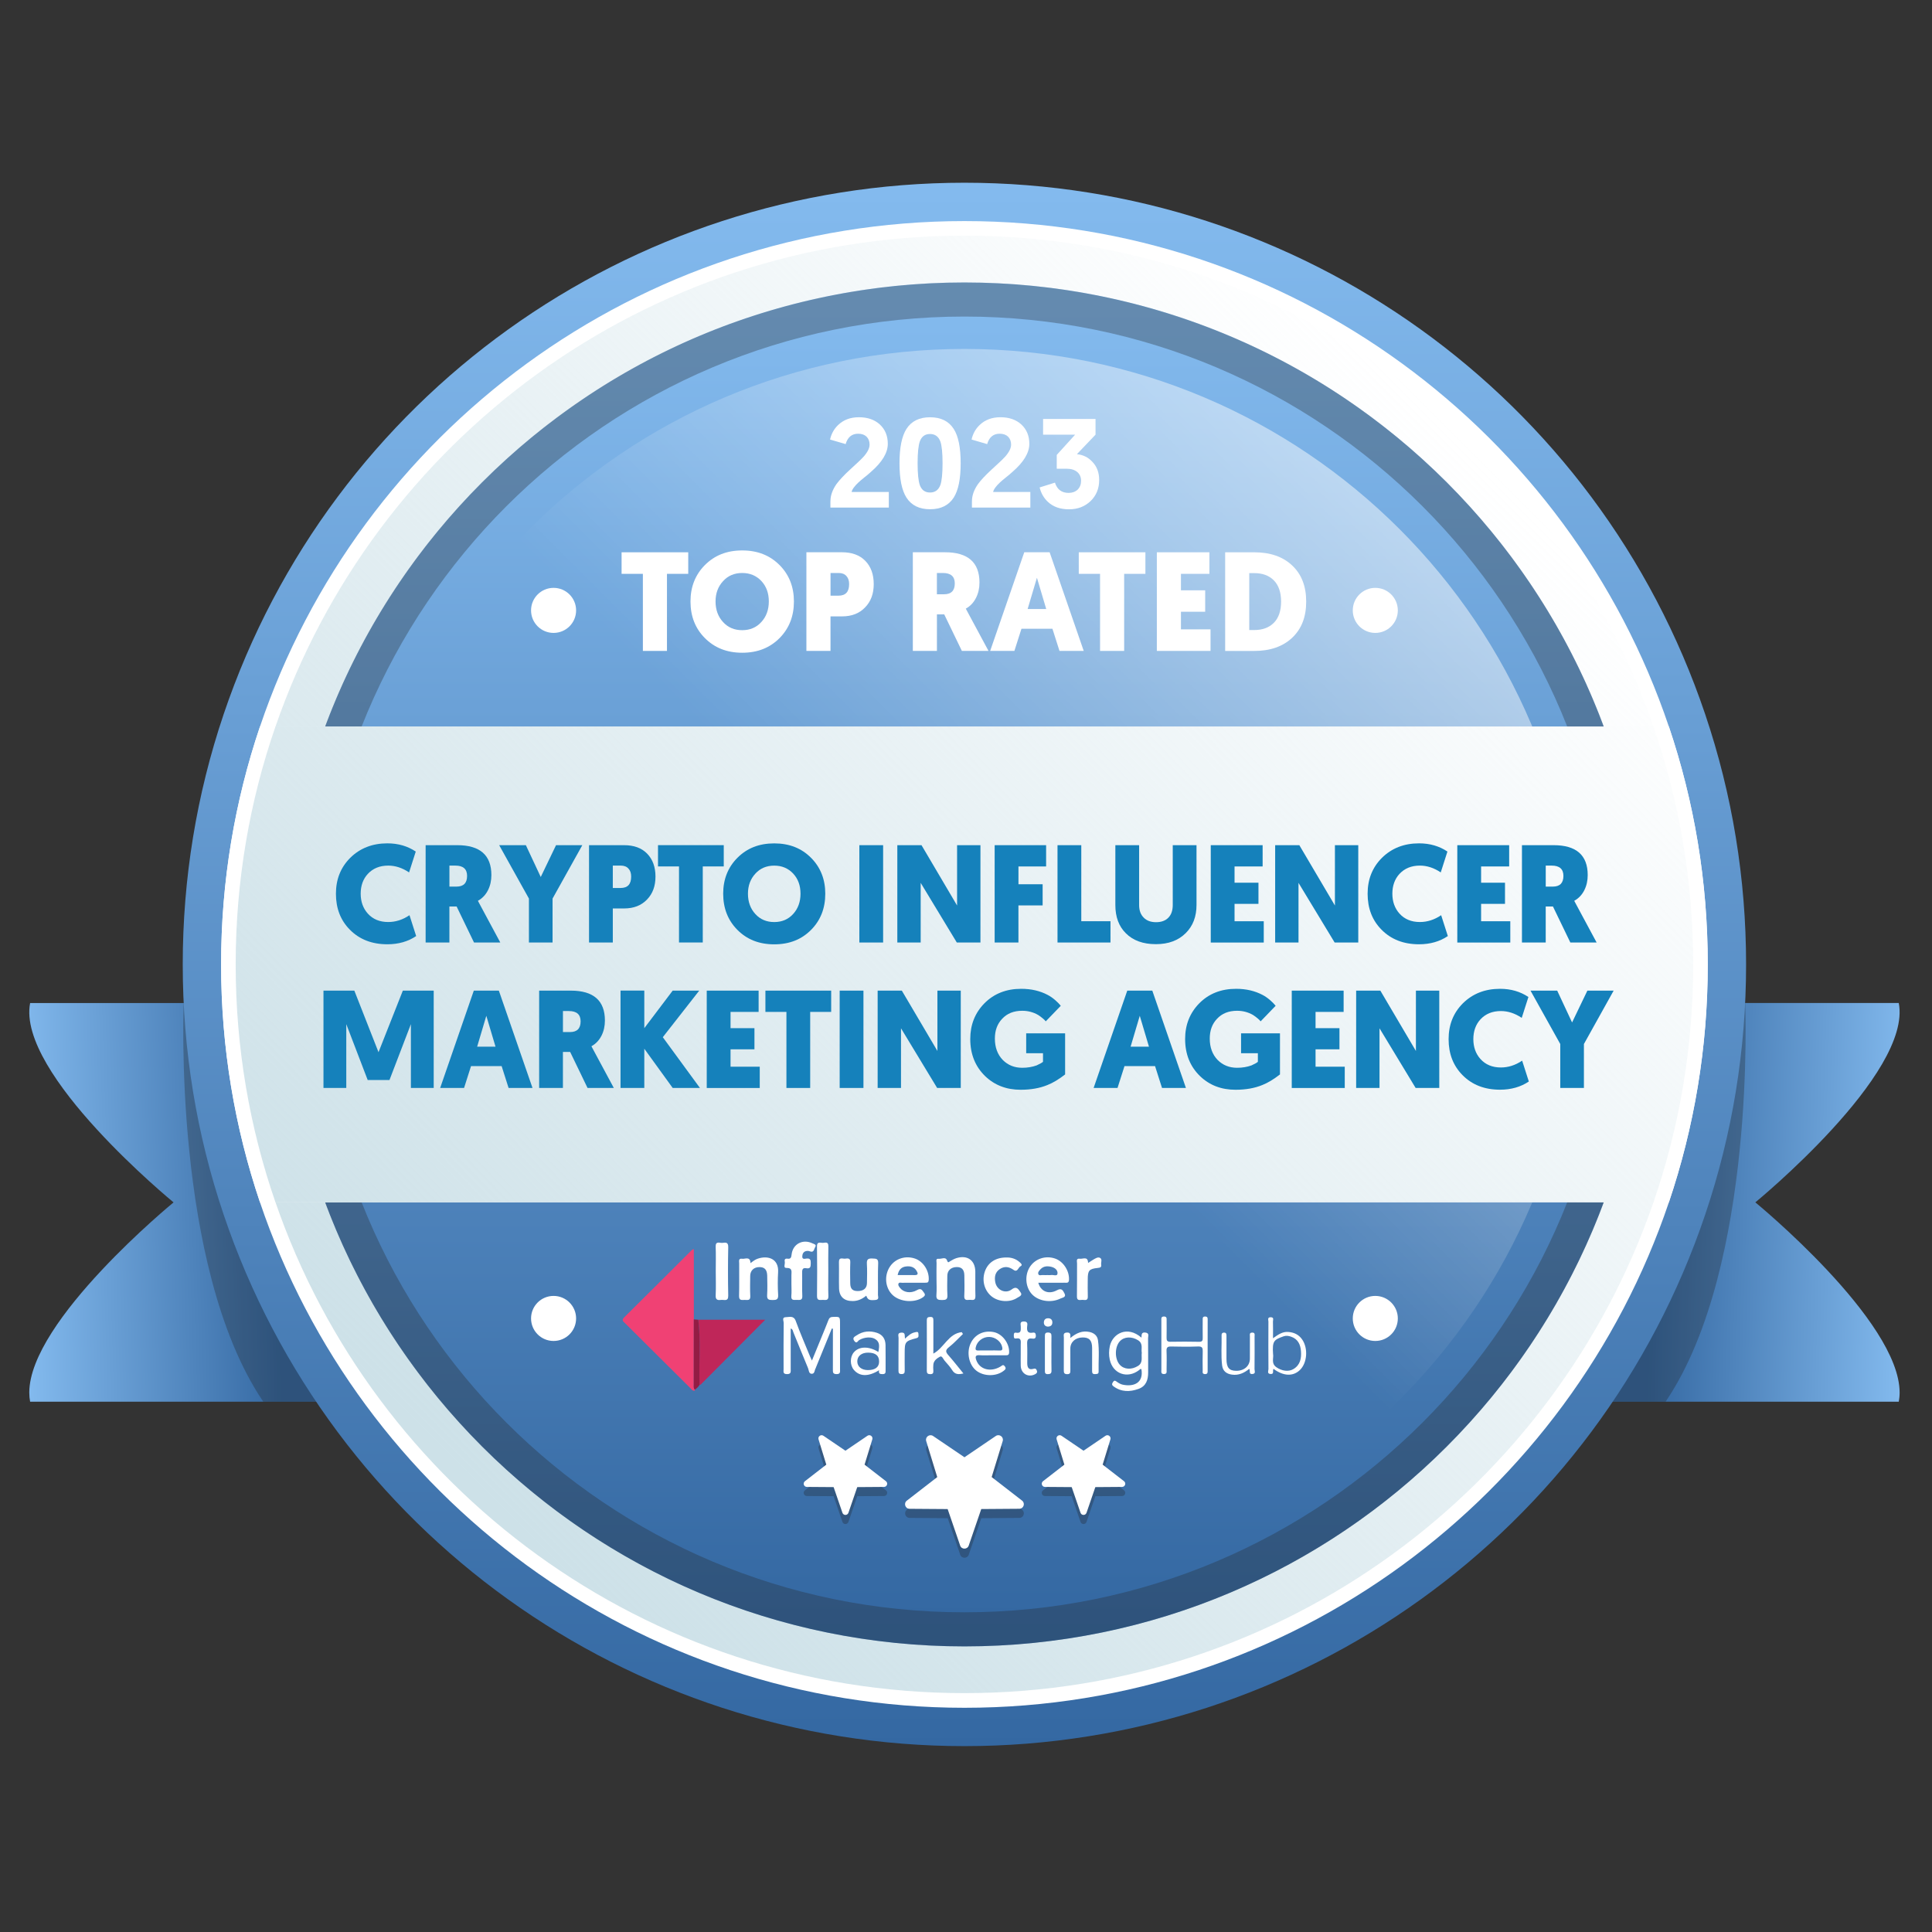 <svg width="210" height="210" viewBox="0 0 210 210" fill="none" xmlns="http://www.w3.org/2000/svg">
<rect x="0" y="0" width="210" height="210" fill="#333333" stroke="none"/>
<path d="M53.765 109.024V152.361H3.275C3.215 152.046 3.182 151.713 3.182 151.371C3.182 143.533 18.857 130.703 18.866 130.694C18.857 130.685 1.789 116.711 3.275 109.024H53.765Z" fill="url(#paint0_linear_461_1259)"/>
<path opacity="0.3" d="M53.765 109.024V152.361H28.62C28.57 152.295 28.527 152.229 28.479 152.154C18.749 137.529 19.967 109.024 19.967 109.024H53.765Z" fill="#1F1E21"/>
<path d="M155.895 109.024V152.361H206.388C206.445 152.043 206.481 151.71 206.481 151.368C206.481 143.531 190.806 130.7 190.797 130.691C190.806 130.682 207.873 116.708 206.388 109.021H155.895V109.024Z" fill="url(#paint1_linear_461_1259)"/>
<path opacity="0.3" d="M155.895 109.024V152.361H181.039C181.09 152.295 181.132 152.229 181.18 152.154C190.911 137.53 189.693 109.024 189.693 109.024H155.895Z" fill="#1F1E21"/>
<path d="M104.831 189.796C68.341 189.796 35.979 166.581 24.31 132.026C21.361 123.292 19.863 114.14 19.863 104.829C19.863 95.518 21.361 86.367 24.31 77.632C35.982 43.077 68.341 19.862 104.831 19.862C141.327 19.862 173.682 43.077 185.345 77.632C188.295 86.367 189.792 95.515 189.792 104.829C189.792 114.143 188.295 123.292 185.345 132.026C173.682 166.581 141.327 189.796 104.831 189.796Z" fill="url(#paint2_linear_461_1259)"/>
<path d="M185.626 104.829C185.626 113.876 184.141 122.571 181.398 130.691C170.617 162.632 140.411 185.629 104.836 185.629C69.261 185.629 39.051 162.635 28.261 130.694C25.518 122.574 24.033 113.876 24.033 104.832C24.033 95.788 25.518 87.09 28.261 78.97C39.051 47.026 69.258 24.03 104.833 24.03C140.408 24.03 170.617 47.026 181.395 78.967C184.141 87.087 185.626 95.782 185.626 104.829Z" fill="white"/>
<path d="M184.042 104.829C184.042 113.885 182.524 122.589 179.725 130.691C169.004 161.741 139.529 184.035 104.836 184.035C70.144 184.035 40.663 161.741 29.948 130.691C27.139 122.586 25.621 113.882 25.621 104.829C25.621 95.773 27.139 87.069 29.948 78.967C40.66 47.917 70.141 25.614 104.833 25.614C139.526 25.614 169.007 47.917 179.722 78.967C182.524 87.072 184.042 95.776 184.042 104.829Z" fill="url(#paint3_linear_461_1259)"/>
<path d="M104.831 178.955C145.77 178.955 178.958 145.768 178.958 104.829C178.958 63.89 145.77 30.703 104.831 30.703C63.892 30.703 30.705 63.89 30.705 104.829C30.705 145.768 63.892 178.955 104.831 178.955Z" fill="url(#paint4_linear_461_1259)"/>
<path opacity="0.3" d="M157.244 157.244C186.192 128.296 186.192 81.362 157.244 52.415C128.296 23.467 81.362 23.467 52.415 52.415C23.467 81.362 23.467 128.296 52.415 157.244C81.362 186.192 128.296 186.192 157.244 157.244Z" fill="#1F1E21"/>
<path d="M104.829 175.25C143.721 175.25 175.249 143.721 175.249 104.829C175.249 65.937 143.721 34.409 104.829 34.409C65.936 34.409 34.408 65.937 34.408 104.829C34.408 143.721 65.936 175.25 104.829 175.25Z" fill="url(#paint5_linear_461_1259)"/>
<path opacity="0.5" d="M104.831 171.73C141.779 171.73 171.731 141.777 171.731 104.829C171.731 67.881 141.779 37.928 104.831 37.928C67.882 37.928 37.93 67.881 37.93 104.829C37.93 141.777 67.882 171.73 104.831 171.73Z" fill="url(#paint6_linear_461_1259)"/>
<path d="M185.626 104.829C185.626 113.876 184.141 122.571 181.398 130.691H28.261C25.518 122.571 24.033 113.873 24.033 104.829C24.033 95.785 25.518 87.087 28.261 78.967H181.398C184.141 87.087 185.626 95.782 185.626 104.829Z" fill="white"/>
<path d="M184.042 104.829C184.042 113.885 182.523 122.589 179.724 130.691H29.944C27.136 122.586 25.617 113.882 25.617 104.829C25.617 95.773 27.136 87.069 29.944 78.967H179.721C182.523 87.072 184.042 95.776 184.042 104.829Z" fill="url(#paint7_linear_461_1259)"/>
<g opacity="0.3">
<path d="M105.301 168.987L106.661 165.021L110.798 164.991C111.266 164.988 111.467 164.393 111.098 164.105L107.792 161.543L108.992 157.633C109.13 157.186 108.629 156.817 108.242 157.078L104.836 159.392L101.431 157.078C101.043 156.817 100.542 157.186 100.68 157.633L101.881 161.543L98.574 164.105C98.202 164.393 98.403 164.988 98.874 164.991L103.012 165.021L104.371 168.987C104.518 169.431 105.148 169.431 105.301 168.987Z" fill="#1F1E21"/>
<path d="M118.101 165.42L119.058 162.632L121.966 162.611C122.296 162.608 122.437 162.191 122.176 161.99L119.853 160.19L120.696 157.441C120.792 157.126 120.441 156.868 120.168 157.051L117.774 158.677L115.379 157.051C115.109 156.868 114.755 157.126 114.851 157.441L115.694 160.19L113.372 161.99C113.111 162.191 113.252 162.611 113.582 162.611L116.489 162.632L117.447 165.42C117.552 165.735 117.996 165.735 118.101 165.42Z" fill="#1F1E21"/>
<path d="M92.222 165.42L93.179 162.632L96.087 162.611C96.417 162.608 96.558 162.191 96.297 161.99L93.974 160.19L94.817 157.441C94.913 157.126 94.562 156.868 94.289 157.051L91.895 158.677L89.5 157.051C89.23 156.868 88.876 157.126 88.972 157.441L89.815 160.19L87.493 161.99C87.232 162.191 87.373 162.611 87.703 162.611L90.611 162.632L91.568 165.42C91.673 165.735 92.114 165.735 92.222 165.42Z" fill="#1F1E21"/>
</g>
<path d="M105.298 167.994L106.658 164.027L110.795 163.997C111.264 163.994 111.465 163.4 111.096 163.112L107.789 160.55L108.989 156.64C109.127 156.193 108.626 155.824 108.239 156.085L104.833 158.398L101.425 156.088C101.038 155.827 100.537 156.196 100.675 156.643L101.875 160.553L98.568 163.115C98.196 163.403 98.397 163.997 98.868 164L103.006 164.03L104.365 167.997C104.515 168.441 105.145 168.441 105.298 167.994Z" fill="white"/>
<path d="M118.101 164.429L119.058 161.642L121.966 161.621C122.296 161.618 122.437 161.201 122.176 161L119.853 159.199L120.696 156.451C120.792 156.136 120.441 155.878 120.168 156.061L117.774 157.687L115.379 156.061C115.109 155.878 114.755 156.136 114.851 156.451L115.694 159.199L113.372 161C113.111 161.201 113.252 161.621 113.582 161.621L116.489 161.642L117.447 164.429C117.552 164.745 117.996 164.745 118.101 164.429Z" fill="white"/>
<path d="M92.222 164.43L93.179 161.642L96.087 161.621C96.417 161.618 96.558 161.201 96.297 161L93.974 159.2L94.817 156.451C94.913 156.136 94.562 155.878 94.289 156.061L91.895 157.687L89.5 156.061C89.23 155.878 88.876 156.136 88.972 156.451L89.815 159.2L87.493 161C87.232 161.201 87.373 161.621 87.703 161.621L90.611 161.642L91.568 164.43C91.673 164.745 92.114 164.745 92.222 164.43Z" fill="white"/>
<path d="M62.62 66.347C62.62 67.7 61.524 68.795 60.171 68.795C58.818 68.795 57.723 67.7 57.723 66.347C57.723 64.993 58.818 63.898 60.171 63.898C61.524 63.898 62.62 64.993 62.62 66.347Z" fill="white"/>
<path d="M151.938 66.347C151.938 67.7 150.843 68.795 149.489 68.795C148.136 68.795 147.041 67.7 147.041 66.347C147.041 64.993 148.136 63.898 149.489 63.898C150.84 63.898 151.938 64.993 151.938 66.347Z" fill="white"/>
<path d="M62.62 143.308C62.62 144.662 61.524 145.757 60.171 145.757C58.818 145.757 57.723 144.662 57.723 143.308C57.723 141.955 58.818 140.86 60.171 140.86C61.524 140.86 62.62 141.958 62.62 143.308Z" fill="white"/>
<path d="M151.938 143.308C151.938 144.662 150.843 145.757 149.489 145.757C148.136 145.757 147.041 144.662 147.041 143.308C147.041 141.955 148.136 140.86 149.489 140.86C150.84 140.86 151.938 141.958 151.938 143.308Z" fill="white"/>
<path d="M36.514 97.142C36.514 95.584 37.027 94.285 38.071 93.241C39.13 92.197 40.474 91.668 42.107 91.668C43.286 91.668 44.312 91.972 45.191 92.56L44.465 94.828C43.724 94.33 42.968 94.087 42.197 94.087C41.276 94.087 40.534 94.39 39.976 94.993C39.463 95.551 39.205 96.277 39.205 97.139C39.205 98 39.463 98.726 39.976 99.299C40.534 99.92 41.276 100.22 42.197 100.22C42.998 100.22 43.769 99.977 44.51 99.479L45.236 101.747C44.36 102.336 43.316 102.639 42.107 102.639C40.429 102.639 39.07 102.111 38.026 101.051C37.012 100.028 36.514 98.729 36.514 97.142Z" fill="#1581BB"/>
<path d="M51.947 97.913C51.932 97.898 52.748 99.41 54.38 102.447H51.524L49.633 98.531H48.847V102.447H46.264V91.867H49.708C52.172 91.867 53.411 92.956 53.411 95.116C53.411 95.719 53.291 96.265 53.048 96.749C52.793 97.262 52.415 97.655 51.947 97.913ZM48.85 94.087V96.37H49.621C50.392 96.37 50.77 95.977 50.77 95.206C50.77 94.465 50.347 94.087 49.501 94.087H48.85Z" fill="#1581BB"/>
<path d="M57.492 102.447V97.67L54.258 91.867H57.159L58.777 95.326L60.439 91.867H63.295L60.061 97.67V102.447H57.492Z" fill="#1581BB"/>
<path d="M67.848 98.744H66.609V102.447H64.025V91.867H67.833C68.907 91.867 69.739 92.17 70.342 92.788C70.945 93.409 71.248 94.24 71.248 95.281C71.248 96.31 70.945 97.142 70.327 97.775C69.706 98.426 68.874 98.744 67.848 98.744ZM66.609 94.087V96.52H67.455C68.226 96.52 68.604 96.112 68.604 95.281C68.604 94.918 68.514 94.63 68.316 94.42C68.121 94.192 67.833 94.087 67.485 94.087H66.609Z" fill="#1581BB"/>
<path d="M76.388 94.177V102.444H73.805V94.177H71.522V91.864H78.669V94.177H76.388Z" fill="#1581BB"/>
<path d="M78.607 97.142C78.607 95.584 79.121 94.285 80.135 93.259C81.179 92.2 82.508 91.672 84.156 91.672C85.803 91.672 87.132 92.2 88.176 93.259C89.19 94.288 89.704 95.587 89.704 97.142C89.704 98.729 89.19 100.028 88.176 101.057C87.132 102.117 85.803 102.645 84.156 102.645C82.508 102.645 81.179 102.117 80.135 101.057C79.124 100.028 78.607 98.729 78.607 97.142ZM81.299 97.142C81.299 98.033 81.572 98.774 82.1 99.347C82.628 99.935 83.324 100.223 84.156 100.223C84.987 100.223 85.683 99.935 86.211 99.347C86.739 98.774 87.012 98.033 87.012 97.142C87.012 96.265 86.754 95.539 86.226 94.966C85.683 94.378 84.987 94.09 84.156 94.09C83.324 94.09 82.628 94.378 82.1 94.966C81.572 95.539 81.299 96.265 81.299 97.142Z" fill="#1581BB"/>
<path d="M95.992 102.447H93.408V91.867H95.992V102.447Z" fill="#1581BB"/>
<path d="M100.074 95.962V102.447H97.535V91.867H100.164L104.031 98.426V91.867H106.57V102.447H104.001L100.074 95.962Z" fill="#1581BB"/>
<path d="M110.699 98.411V102.447H108.115V91.867H113.708V94.18H110.702V96.115H113.33V98.414H110.699V98.411Z" fill="#1581BB"/>
<path d="M114.947 102.447V91.867H117.531V100.133H120.705V102.447H114.947Z" fill="#1581BB"/>
<path d="M121.234 98.381V91.867H123.818V98.381C123.818 98.954 123.983 99.41 124.316 99.74C124.634 100.073 125.087 100.238 125.66 100.238C126.233 100.238 126.686 100.073 127.004 99.74C127.323 99.407 127.473 98.954 127.473 98.366V91.867H130.056V98.366C130.056 99.635 129.663 100.649 128.892 101.417C128.091 102.219 127.016 102.627 125.642 102.627C124.253 102.627 123.164 102.234 122.378 101.447C121.612 100.691 121.234 99.665 121.234 98.381Z" fill="#1581BB"/>
<path d="M131.604 102.447V91.867H137.242V94.18H134.19V95.947H136.789V98.246H134.19V100.136H137.365V102.45H131.604V102.447Z" fill="#1581BB"/>
<path d="M141.142 95.962V102.447H138.604V91.867H141.232L145.1 98.426V91.867H147.638V102.447H145.07L141.142 95.962Z" fill="#1581BB"/>
<path d="M148.654 97.142C148.654 95.584 149.167 94.285 150.212 93.241C151.271 92.197 152.615 91.668 154.247 91.668C155.427 91.668 156.453 91.972 157.329 92.56L156.603 94.828C155.862 94.33 155.106 94.087 154.334 94.087C153.413 94.087 152.672 94.39 152.114 94.993C151.601 95.551 151.343 96.277 151.343 97.139C151.343 98 151.601 98.726 152.114 99.299C152.672 99.92 153.413 100.22 154.334 100.22C155.136 100.22 155.907 99.977 156.648 99.479L157.374 101.747C156.498 102.336 155.454 102.639 154.244 102.639C152.567 102.639 151.208 102.111 150.164 101.051C149.152 100.028 148.654 98.729 148.654 97.142Z" fill="#1581BB"/>
<path d="M158.402 102.447V91.867H164.04V94.18H160.989V95.947H163.587V98.246H160.989V100.136H164.163V102.45H158.402V102.447Z" fill="#1581BB"/>
<path d="M171.113 97.913C171.098 97.898 171.914 99.41 173.546 102.447H170.69L168.799 98.531H168.013V102.447H165.43V91.867H168.874C171.338 91.867 172.577 92.956 172.577 95.116C172.577 95.719 172.457 96.265 172.214 96.749C171.962 97.262 171.584 97.655 171.113 97.913ZM168.016 94.087V96.37H168.787C169.558 96.37 169.937 95.977 169.937 95.206C169.937 94.465 169.513 94.087 168.667 94.087H168.016Z" fill="#1581BB"/>
<path d="M39.967 117.395L37.639 111.319V118.257H35.16V107.677H38.515L41.143 114.371L43.787 107.677H47.142V118.257H44.663V111.319L42.334 117.395H39.967Z" fill="#1581BB"/>
<path d="M51.198 115.883L50.442 118.257H47.844L51.501 107.677H54.223L57.881 118.257H55.282L54.526 115.883H51.198ZM52.861 110.413L51.864 113.768H53.86L52.861 110.413Z" fill="#1581BB"/>
<path d="M64.287 113.723C64.272 113.708 65.088 115.22 66.72 118.257H63.864L61.973 114.341H61.187V118.257H58.603V107.677H62.048C64.512 107.677 65.751 108.766 65.751 110.926C65.751 111.529 65.631 112.075 65.388 112.559C65.133 113.072 64.755 113.465 64.287 113.723ZM61.19 109.897V112.18H61.961C62.732 112.18 63.11 111.787 63.11 111.016C63.11 110.275 62.687 109.897 61.841 109.897H61.19Z" fill="#1581BB"/>
<path d="M70.033 111.757L73.117 107.677H76.004L72.043 112.739L76.079 118.254H73.117L70.033 113.993V118.254H67.449V107.674H70.033V111.757Z" fill="#1581BB"/>
<path d="M76.82 118.257V107.677H82.458V109.99H79.407V111.757H82.005V114.056H79.407V115.946H82.581V118.26H76.82V118.257Z" fill="#1581BB"/>
<path d="M88.064 109.99V118.257H85.481V109.99H83.197V107.677H90.345V109.99H88.064Z" fill="#1581BB"/>
<path d="M93.853 118.257H91.269V107.677H93.853V118.257Z" fill="#1581BB"/>
<path d="M97.935 111.772V118.257H95.397V107.677H98.025L101.893 114.236V107.677H104.431V118.257H101.863L97.935 111.772Z" fill="#1581BB"/>
<path d="M115.77 116.789C115.089 117.317 114.441 117.711 113.849 117.939C113.003 118.287 112.037 118.452 110.933 118.452C109.391 118.452 108.106 117.954 107.08 116.969C106.006 115.925 105.463 114.581 105.463 112.934C105.463 111.391 105.976 110.107 106.99 109.066C108.034 108.007 109.379 107.479 110.996 107.479C112.1 107.479 113.051 107.707 113.883 108.145C114.201 108.31 114.486 108.523 114.744 108.751C114.957 108.931 115.137 109.129 115.302 109.324L113.669 111.016C113.594 110.926 113.504 110.821 113.366 110.713C113.201 110.578 113.033 110.44 112.838 110.32C112.31 110.017 111.734 109.867 111.116 109.867C110.195 109.867 109.469 110.155 108.926 110.743C108.397 111.301 108.139 112.012 108.139 112.889C108.139 113.84 108.427 114.626 109.001 115.217C109.559 115.775 110.255 116.063 111.116 116.063C111.689 116.063 112.205 115.973 112.673 115.805C112.838 115.73 112.991 115.655 113.126 115.58C113.231 115.52 113.321 115.46 113.369 115.415V114.479H111.542V112.319H115.773V116.789H115.77Z" fill="#1581BB"/>
<path d="M122.226 115.883L121.47 118.257H118.871L122.529 107.677H125.25L128.905 118.257H126.307L125.55 115.883H122.226ZM123.888 110.413L122.892 113.768H124.887L123.888 110.413Z" fill="#1581BB"/>
<path d="M139.125 116.789C138.444 117.317 137.796 117.711 137.205 117.939C136.359 118.287 135.393 118.452 134.288 118.452C132.746 118.452 131.462 117.954 130.436 116.969C129.361 115.925 128.818 114.581 128.818 112.934C128.818 111.391 129.331 110.107 130.346 109.066C131.387 108.007 132.734 107.479 134.351 107.479C135.456 107.479 136.407 107.707 137.238 108.145C137.556 108.31 137.841 108.523 138.099 108.751C138.312 108.931 138.492 109.129 138.657 109.324L137.025 111.016C136.95 110.926 136.86 110.821 136.722 110.713C136.557 110.578 136.389 110.44 136.194 110.32C135.666 110.017 135.09 109.867 134.471 109.867C133.55 109.867 132.824 110.155 132.281 110.743C131.753 111.301 131.495 112.012 131.495 112.889C131.495 113.84 131.783 114.626 132.356 115.217C132.914 115.775 133.61 116.063 134.471 116.063C135.045 116.063 135.561 115.973 136.029 115.805C136.194 115.73 136.347 115.655 136.482 115.58C136.587 115.52 136.68 115.46 136.725 115.415V114.479H134.898V112.319H139.128V116.789H139.125Z" fill="#1581BB"/>
<path d="M140.408 118.257V107.677H146.046V109.99H142.995V111.757H145.593V114.056H142.995V115.946H146.169V118.26H140.408V118.257Z" fill="#1581BB"/>
<path d="M149.947 111.772V118.257H147.408V107.677H150.037L153.904 114.236V107.677H156.443V118.257H153.874L149.947 111.772Z" fill="#1581BB"/>
<path d="M157.457 112.952C157.457 111.394 157.97 110.095 159.014 109.051C160.074 108.007 161.418 107.479 163.05 107.479C164.229 107.479 165.256 107.782 166.132 108.37L165.406 110.638C164.664 110.14 163.908 109.897 163.137 109.897C162.216 109.897 161.475 110.2 160.917 110.803C160.404 111.361 160.146 112.087 160.146 112.949C160.146 113.81 160.404 114.536 160.917 115.109C161.475 115.727 162.216 116.03 163.137 116.03C163.938 116.03 164.709 115.787 165.451 115.289L166.177 117.555C165.301 118.143 164.256 118.446 163.047 118.446C161.37 118.446 160.011 117.918 158.966 116.858C157.958 115.838 157.457 114.539 157.457 112.952Z" fill="#1581BB"/>
<path d="M169.594 118.257V113.48L166.359 107.677H169.261L170.878 111.136L172.541 107.677H175.397L172.165 113.48V118.257H169.594Z" fill="#1581BB"/>
<path d="M90.265 54.483C90.265 53.861 90.484 53.243 90.925 52.61C91.243 52.184 91.723 51.659 92.398 51.041L92.785 50.684L93.172 50.327C93.46 50.066 93.682 49.844 93.859 49.651C94.3 49.156 94.519 48.715 94.519 48.328C94.519 47.971 94.409 47.68 94.189 47.461C93.97 47.254 93.667 47.143 93.28 47.143C92.593 47.143 92.137 47.515 91.918 48.271L90.223 47.776C90.361 47.155 90.649 46.633 91.09 46.207C91.669 45.643 92.425 45.352 93.361 45.352C94.297 45.352 95.057 45.613 95.633 46.138C96.212 46.675 96.5 47.377 96.5 48.244C96.5 49.222 95.879 50.243 94.654 51.302L94.309 51.605L93.952 51.893C93.676 52.112 93.469 52.292 93.319 52.43C92.893 52.829 92.632 53.174 92.563 53.477H96.611V55.173H90.262V54.483H90.265Z" fill="white"/>
<path d="M101.09 55.353C99.92 55.353 99.065 54.927 98.528 54.086C98.017 53.288 97.772 52.049 97.772 50.354C97.772 48.658 98.02 47.419 98.528 46.621C99.065 45.781 99.92 45.355 101.09 45.355C102.275 45.355 103.128 45.781 103.665 46.621C104.175 47.419 104.421 48.658 104.421 50.354C104.421 52.049 104.172 53.288 103.665 54.086C103.128 54.924 102.275 55.353 101.09 55.353ZM101.09 53.534C101.642 53.534 102.014 53.258 102.218 52.709C102.368 52.268 102.452 51.485 102.452 50.354C102.452 49.222 102.368 48.439 102.218 47.998C102.011 47.446 101.639 47.173 101.09 47.173C100.541 47.173 100.166 47.449 99.974 47.998C99.824 48.439 99.74 49.222 99.74 50.354C99.74 51.485 99.824 52.268 99.974 52.709C100.166 53.258 100.538 53.534 101.09 53.534Z" fill="white"/>
<path d="M105.647 54.483C105.647 53.861 105.867 53.243 106.308 52.61C106.626 52.184 107.106 51.659 107.781 51.041L108.168 50.684L108.555 50.327C108.843 50.066 109.065 49.844 109.242 49.651C109.683 49.156 109.902 48.715 109.902 48.328C109.902 47.971 109.791 47.68 109.572 47.461C109.353 47.254 109.05 47.143 108.663 47.143C107.976 47.143 107.52 47.515 107.301 48.271L105.605 47.776C105.743 47.155 106.032 46.633 106.473 46.207C107.052 45.643 107.808 45.352 108.744 45.352C109.68 45.352 110.439 45.613 111.016 46.138C111.595 46.675 111.883 47.377 111.883 48.244C111.883 49.222 111.265 50.243 110.037 51.302L109.692 51.605L109.335 51.893C109.059 52.112 108.852 52.292 108.702 52.43C108.276 52.829 108.015 53.174 107.946 53.477H111.994V55.173H105.644V54.483H105.647Z" fill="white"/>
<path d="M113.004 52.982L114.669 52.46C114.903 53.204 115.398 53.576 116.158 53.576C116.557 53.576 116.887 53.453 117.136 53.219C117.385 52.97 117.508 52.655 117.508 52.256C117.508 51.857 117.37 51.554 117.109 51.32C116.821 51.071 116.434 50.948 115.923 50.948H114.864V49.447L116.863 47.245H113.379V45.538H119.08V47.245L117.055 49.367C117.715 49.435 118.267 49.697 118.72 50.18C119.23 50.702 119.476 51.365 119.476 52.178C119.476 53.102 119.158 53.873 118.54 54.465C117.922 55.056 117.148 55.359 116.2 55.359C115.251 55.359 114.492 55.098 113.913 54.56C113.46 54.14 113.157 53.615 113.004 52.982Z" fill="white"/>
<path d="M72.497 62.374V70.752H69.878V62.374H67.564V60.031H74.808V62.374H72.497Z" fill="white"/>
<path d="M75.053 65.375C75.053 63.796 75.575 62.479 76.601 61.438C77.657 60.367 79.004 59.83 80.676 59.83C82.344 59.83 83.694 60.367 84.751 61.438C85.777 62.479 86.296 63.796 86.296 65.375C86.296 66.983 85.774 68.3 84.751 69.341C83.694 70.412 82.347 70.95 80.676 70.95C79.007 70.95 77.66 70.412 76.601 69.341C75.572 68.3 75.053 66.983 75.053 65.375ZM77.777 65.375C77.777 66.278 78.053 67.028 78.59 67.61C79.127 68.207 79.83 68.498 80.673 68.498C81.516 68.498 82.221 68.207 82.755 67.61C83.292 67.028 83.568 66.278 83.568 65.375C83.568 64.486 83.307 63.751 82.773 63.169C82.221 62.572 81.516 62.281 80.676 62.281C79.833 62.281 79.13 62.572 78.593 63.169C78.053 63.751 77.777 64.486 77.777 65.375Z" fill="white"/>
<path d="M91.529 66.998H90.272V70.749H87.652V60.028H91.511C92.597 60.028 93.44 60.334 94.053 60.961C94.665 61.588 94.971 62.431 94.971 63.487C94.971 64.528 94.665 65.372 94.038 66.014C93.413 66.677 92.573 66.998 91.529 66.998ZM90.275 62.281V64.747H91.133C91.913 64.747 92.297 64.333 92.297 63.49C92.297 63.121 92.204 62.833 92.006 62.617C91.808 62.386 91.517 62.281 91.163 62.281H90.275Z" fill="white"/>
<path d="M104.979 66.155C104.964 66.14 105.792 67.67 107.445 70.749H104.55L102.635 66.782H101.84V70.749H99.221V60.028H102.713C105.21 60.028 106.464 61.129 106.464 63.319C106.464 63.931 106.341 64.483 106.095 64.972C105.834 65.498 105.453 65.897 104.979 66.155ZM101.837 62.281V64.594H102.617C103.398 64.594 103.782 64.195 103.782 63.415C103.782 62.665 103.352 62.281 102.494 62.281H101.837Z" fill="white"/>
<path d="M111.027 68.345L110.261 70.749H107.627L111.333 60.028H114.09L117.796 70.749H115.161L114.396 68.345H111.027ZM112.71 62.8L111.699 66.2H113.721L112.71 62.8Z" fill="white"/>
<path d="M122.191 62.374V70.752H119.571V62.374H117.258V60.031H124.501V62.374H122.191Z" fill="white"/>
<path d="M125.744 70.752V60.031H131.457V62.374H128.364V64.165H130.998V66.494H128.364V68.408H131.58V70.752H125.744Z" fill="white"/>
<path d="M136.327 60.031C138.058 60.031 139.435 60.505 140.446 61.456C141.473 62.422 141.977 63.721 141.977 65.393C141.977 67.064 141.473 68.363 140.446 69.329C139.435 70.278 138.058 70.755 136.327 70.755H133.17V60.034H136.327V60.031ZM135.789 62.296V68.483H136.327C137.23 68.483 137.935 68.222 138.454 67.703C138.991 67.166 139.249 66.386 139.249 65.39C139.249 64.393 138.988 63.613 138.454 63.076C137.932 62.554 137.23 62.296 136.327 62.296H135.789Z" fill="white"/>
<path d="M75.531 151.152C75.27 151.218 75.162 151.005 75.02 150.864C72.659 148.52 70.304 146.174 67.945 143.831C67.756 143.645 67.525 143.51 67.843 143.194C70.313 140.755 72.764 138.298 75.225 135.849C75.249 135.825 75.294 135.819 75.417 135.768C75.417 138.343 75.417 140.878 75.417 143.413C75.414 145.784 75.411 148.157 75.411 150.528C75.411 150.708 75.372 150.906 75.537 151.05C75.537 151.083 75.537 151.119 75.531 151.152Z" fill="#F04174"/>
<path d="M75.902 143.449C78.291 143.449 80.682 143.449 83.179 143.449C80.802 145.838 78.477 148.175 76.151 150.51C76.112 150.522 76.073 150.528 76.034 150.531C75.953 148.169 76.178 145.805 75.902 143.449Z" fill="#BF2659"/>
<path d="M90.414 144.407C89.838 145.817 89.262 147.227 88.689 148.64C88.68 148.658 88.683 148.682 88.671 148.7C88.524 148.908 88.578 149.31 88.257 149.325C87.906 149.343 87.927 148.947 87.834 148.722C87.287 147.425 86.774 146.117 86.237 144.818C86.18 144.677 86.183 144.485 85.946 144.398C85.946 145.88 85.946 147.338 85.946 148.797C85.946 149.085 86.015 149.367 85.535 149.361C85.073 149.355 85.172 149.07 85.172 148.821C85.169 147.143 85.16 145.463 85.184 143.786C85.187 143.579 84.953 143.173 85.427 143.17C85.817 143.167 86.27 142.963 86.498 143.591C86.969 144.893 87.528 146.162 88.05 147.443C88.095 147.557 88.152 147.665 88.254 147.887C88.623 146.987 88.956 146.177 89.286 145.37C89.535 144.758 89.793 144.146 90.03 143.528C90.12 143.293 90.213 143.155 90.507 143.146C91.308 143.116 91.308 143.098 91.308 143.924C91.308 145.562 91.308 147.197 91.308 148.836C91.308 149.103 91.371 149.364 90.927 149.361C90.498 149.358 90.531 149.124 90.531 148.842C90.534 147.371 90.534 145.901 90.534 144.428C90.489 144.422 90.453 144.416 90.414 144.407Z" fill="white"/>
<path d="M99.239 139.429C98.843 139.429 98.447 139.423 98.054 139.432C97.919 139.435 97.736 139.363 97.664 139.519C97.589 139.684 97.712 139.831 97.808 139.963C98.183 140.473 98.96 140.638 99.674 140.23C100.136 139.966 100.229 140.248 100.427 140.5C100.595 140.713 100.553 140.839 100.34 140.995C99.452 141.643 97.85 141.541 97.028 140.767C96.2 139.987 96.079 138.613 96.758 137.637C97.349 136.785 98.456 136.449 99.476 136.809C100.37 137.127 101.009 138.144 100.949 139.114C100.934 139.363 100.844 139.432 100.613 139.426C100.154 139.42 99.698 139.429 99.239 139.429ZM97.571 138.595C98.219 138.595 98.816 138.586 99.413 138.598C99.863 138.607 99.764 138.37 99.629 138.138C99.38 137.712 98.969 137.607 98.51 137.655C97.997 137.706 97.694 137.997 97.571 138.595Z" fill="white"/>
<path d="M112.859 139.429C113.111 140.365 113.969 140.74 114.884 140.245C115.415 139.96 115.535 140.278 115.7 140.581C115.937 141.01 115.481 141.043 115.283 141.139C114.215 141.67 112.82 141.427 112.124 140.626C111.44 139.84 111.371 138.565 111.962 137.676C112.538 136.815 113.642 136.452 114.659 136.791C115.58 137.097 116.249 138.135 116.195 139.123C116.174 139.498 115.931 139.423 115.718 139.426C114.773 139.432 113.822 139.429 112.859 139.429ZM113.867 138.595C113.993 138.595 114.122 138.613 114.242 138.592C114.485 138.544 114.899 138.76 114.944 138.451C115.001 138.057 114.659 137.787 114.257 137.694C113.834 137.598 113.423 137.616 113.102 137.958C112.961 138.108 112.781 138.291 112.865 138.496C112.949 138.7 113.195 138.574 113.366 138.592C113.534 138.61 113.702 138.595 113.867 138.595Z" fill="white"/>
<path d="M124.072 145.397C124.096 145.115 124.033 144.788 124.493 144.842C124.961 144.899 124.787 145.226 124.79 145.451C124.805 146.693 124.793 147.935 124.799 149.178C124.802 149.985 124.574 150.675 123.748 150.969C122.809 151.305 121.879 151.32 121.024 150.681C120.82 150.528 120.862 150.402 120.982 150.219C121.141 149.976 121.252 150.09 121.42 150.21C121.603 150.339 121.813 150.459 122.029 150.507C123.226 150.762 124.324 150.33 124.066 148.818C123.94 148.764 123.883 148.872 123.805 148.929C122.548 149.895 120.967 149.337 120.628 147.794C120.52 147.305 120.529 146.804 120.634 146.315C120.928 144.965 122.524 144.047 124.072 145.397ZM124.105 147.044C124.018 146.597 124.288 146.048 123.703 145.679C123.022 145.25 122.191 145.271 121.714 145.799C121.156 146.417 121.15 147.704 121.705 148.331C122.182 148.872 123.004 148.905 123.694 148.472C124.27 148.109 124.039 147.563 124.105 147.044Z" fill="white"/>
<path d="M94.157 140.836C93.704 141.211 93.236 141.412 92.696 141.418C91.766 141.43 91.229 140.956 91.202 140.041C91.175 139.09 91.211 138.135 91.19 137.181C91.178 136.614 91.583 136.833 91.844 136.812C92.111 136.791 92.441 136.698 92.423 137.196C92.393 137.961 92.405 138.73 92.417 139.495C92.426 140.098 92.675 140.335 93.245 140.332C93.863 140.329 94.226 140.026 94.235 139.48C94.244 138.775 94.271 138.069 94.226 137.367C94.196 136.878 94.376 136.77 94.829 136.794C95.216 136.812 95.478 136.788 95.454 137.331C95.403 138.469 95.448 139.609 95.43 140.749C95.427 140.95 95.598 141.259 95.156 141.301C94.526 141.361 94.331 141.304 94.157 140.836Z" fill="white"/>
<path d="M81.579 137.298C81.868 137.07 82.099 136.899 82.381 136.806C83.542 136.428 84.658 136.866 84.577 138.267C84.529 139.093 84.532 139.927 84.58 140.752C84.61 141.268 84.382 141.31 83.962 141.307C83.56 141.307 83.356 141.25 83.383 140.776C83.425 140.074 83.404 139.369 83.392 138.664C83.38 138.021 83.11 137.73 82.564 137.727C81.946 137.721 81.546 138.099 81.543 138.7C81.54 139.426 81.513 140.152 81.552 140.875C81.582 141.406 81.237 141.292 80.946 141.295C80.646 141.298 80.322 141.391 80.334 140.869C80.364 139.69 80.34 138.508 80.346 137.328C80.346 137.106 80.241 136.755 80.661 136.821C80.991 136.872 81.543 136.515 81.579 137.298Z" fill="white"/>
<path d="M101.794 139.015C101.794 138.436 101.785 137.856 101.8 137.274C101.803 137.1 101.68 136.779 102.028 136.824C102.34 136.866 102.781 136.557 102.946 137.016C103.057 137.316 103.12 137.181 103.27 137.094C103.483 136.968 103.702 136.836 103.936 136.761C105.136 136.38 105.991 136.974 106.012 138.204C106.027 139.096 105.994 139.987 106.024 140.875C106.042 141.469 105.628 141.256 105.343 141.289C105.028 141.325 104.788 141.313 104.812 140.86C104.851 140.116 104.83 139.369 104.821 138.625C104.812 137.997 104.527 137.709 103.966 137.724C103.363 137.739 102.976 138.102 102.97 138.664C102.964 139.369 102.937 140.074 102.979 140.776C103.006 141.25 102.805 141.307 102.4 141.307C101.98 141.307 101.74 141.268 101.785 140.752C101.83 140.176 101.794 139.594 101.794 139.015Z" fill="white"/>
<path d="M109.348 136.683C109.879 136.662 110.41 136.803 110.848 137.208C110.977 137.328 111.193 137.502 110.923 137.64C110.668 137.769 110.605 138.34 110.17 138.03C109.669 137.673 109.171 137.607 108.666 137.949C108.153 138.297 108.075 138.826 108.186 139.39C108.354 140.227 109.288 140.668 109.969 140.155C110.545 139.72 110.731 140.215 110.929 140.47C111.19 140.806 110.761 140.941 110.56 141.073C109.765 141.595 108.546 141.514 107.799 140.926C107.013 140.305 106.707 139.222 107.043 138.225C107.367 137.259 108.198 136.689 109.348 136.683Z" fill="white"/>
<path d="M131.265 146.279C131.265 147.17 131.265 148.061 131.265 148.953C131.265 149.169 131.283 149.376 130.959 149.358C130.65 149.34 130.731 149.118 130.728 148.95C130.722 148.265 130.707 147.581 130.731 146.897C130.743 146.525 130.68 146.342 130.236 146.357C129.258 146.393 128.276 146.384 127.298 146.36C126.923 146.351 126.779 146.45 126.797 146.843C126.827 147.524 126.809 148.211 126.803 148.896C126.8 149.088 126.878 149.337 126.542 149.352C126.164 149.37 126.236 149.097 126.236 148.881C126.233 147.098 126.233 145.316 126.236 143.533C126.236 143.332 126.185 143.098 126.518 143.098C126.845 143.098 126.806 143.326 126.806 143.533C126.806 144.155 126.818 144.776 126.803 145.4C126.794 145.703 126.866 145.85 127.211 145.844C128.252 145.826 129.297 145.823 130.338 145.847C130.704 145.856 130.737 145.685 130.731 145.4C130.719 144.758 130.728 144.116 130.728 143.473C130.728 143.284 130.704 143.095 131.001 143.101C131.289 143.107 131.271 143.293 131.268 143.485C131.265 144.416 131.265 145.349 131.265 146.279Z" fill="white"/>
<path d="M86.024 139.558C86.024 139.249 86.027 138.937 86.024 138.628C86.018 138.243 86.18 137.802 85.466 137.817C85.112 137.826 85.355 137.379 85.301 137.145C85.253 136.941 85.313 136.77 85.586 136.812C85.958 136.872 86.009 136.671 86.045 136.353C86.174 135.213 87.261 134.64 88.311 135.147C88.461 135.219 88.8 135.27 88.605 135.561C88.473 135.756 88.485 136.197 88.02 136.011C87.894 135.96 87.726 135.957 87.594 135.993C87.315 136.068 87.213 136.308 87.204 136.566C87.189 136.917 87.486 136.821 87.657 136.8C88.08 136.752 88.131 136.959 88.125 137.31C88.119 137.661 88.107 137.937 87.636 137.85C87.267 137.784 87.183 137.973 87.189 138.309C87.207 139.156 87.165 140.008 87.207 140.854C87.234 141.373 86.922 141.295 86.612 141.292C86.309 141.289 85.964 141.385 86.015 140.857C86.057 140.431 86.024 139.993 86.024 139.558Z" fill="white"/>
<path d="M104.668 144.998C104.161 145.484 103.684 146.009 103.132 146.444C102.718 146.771 102.799 146.984 103.096 147.317C103.645 147.938 104.152 148.596 104.719 149.289C104.194 149.412 103.801 149.415 103.501 148.932C103.273 148.565 102.97 148.241 102.682 147.911C102.529 147.734 102.394 147.344 102.181 147.458C101.863 147.629 101.496 147.875 101.451 148.316C101.427 148.541 101.433 148.773 101.451 149.001C101.469 149.268 101.376 149.37 101.097 149.364C100.821 149.358 100.737 149.253 100.74 148.989C100.746 147.164 100.749 145.337 100.74 143.513C100.74 143.245 100.821 143.158 101.094 143.146C101.43 143.128 101.457 143.29 101.454 143.558C101.445 144.737 101.451 145.916 101.451 147.131C102.622 146.51 103.081 144.962 104.536 144.797C104.575 144.86 104.62 144.929 104.668 144.998Z" fill="white"/>
<path d="M95.557 148.935C94.384 149.658 93.433 149.634 92.809 148.896C92.377 148.385 92.377 147.503 92.806 146.996C93.373 146.324 94.45 146.309 95.473 146.954C95.632 146.174 95.563 145.859 95.176 145.58C94.756 145.274 93.97 145.322 93.397 145.655C93.25 145.742 93.121 146.114 92.86 145.757C92.602 145.4 92.908 145.283 93.118 145.145C93.802 144.686 94.549 144.617 95.323 144.872C95.953 145.082 96.242 145.562 96.254 146.201C96.269 147.113 96.257 148.022 96.26 148.935C96.26 149.145 96.284 149.352 95.962 149.361C95.662 149.37 95.47 149.313 95.557 148.935ZM94.378 147.026C93.652 147.017 93.178 147.398 93.184 147.983C93.19 148.55 93.643 148.92 94.336 148.923C95.113 148.926 95.542 148.61 95.554 148.025C95.566 147.362 95.182 147.035 94.378 147.026Z" fill="white"/>
<path d="M107.844 147.311C107.385 147.311 106.926 147.338 106.47 147.305C106.002 147.272 105.999 147.494 106.113 147.827C106.476 148.866 107.685 149.187 108.766 148.529C108.919 148.436 109.03 148.265 109.216 148.511C109.405 148.76 109.264 148.869 109.087 149.007C108.282 149.634 106.926 149.625 106.116 148.98C105.315 148.34 105.042 147.032 105.498 146.03C105.945 145.052 106.935 144.569 108.024 144.794C108.964 144.989 109.729 146.027 109.687 147.008C109.675 147.269 109.558 147.317 109.339 147.314C108.844 147.308 108.345 147.311 107.844 147.311ZM107.529 146.789C107.901 146.789 108.276 146.771 108.646 146.795C108.955 146.813 108.985 146.669 108.934 146.423C108.808 145.817 108.201 145.337 107.529 145.319C106.842 145.301 106.215 145.778 106.065 146.42C106.005 146.675 106.041 146.807 106.347 146.792C106.743 146.777 107.136 146.789 107.529 146.789Z" fill="white"/>
<path d="M77.8 138.189C77.8 137.298 77.827 136.404 77.791 135.516C77.764 134.859 78.226 135.123 78.514 135.096C78.823 135.066 79.165 134.97 79.156 135.54C79.12 137.301 79.12 139.066 79.156 140.827C79.168 141.505 78.718 141.256 78.4 141.295C78.037 141.34 77.764 141.319 77.791 140.803C77.833 139.933 77.8 139.063 77.8 138.189Z" fill="white"/>
<path d="M116.341 145.433C117.002 144.89 117.644 144.608 118.427 144.779C118.925 144.89 119.273 145.178 119.345 145.676C119.51 146.81 119.387 147.953 119.414 149.091C119.42 149.373 119.213 149.346 119.021 149.358C118.769 149.373 118.703 149.253 118.706 149.022C118.715 148.193 118.712 147.362 118.709 146.534C118.706 145.7 118.406 145.367 117.68 145.376C116.891 145.382 116.344 145.874 116.341 146.576C116.341 147.365 116.335 148.151 116.344 148.941C116.347 149.199 116.329 149.373 115.987 149.367C115.648 149.361 115.63 149.184 115.63 148.929C115.636 147.746 115.63 146.564 115.636 145.382C115.636 145.16 115.525 144.875 115.945 144.842C116.38 144.806 116.359 145.067 116.341 145.433Z" fill="white"/>
<path d="M138.424 148.788C138.289 148.992 138.541 149.385 138.088 149.346C137.701 149.31 137.875 148.995 137.875 148.812C137.86 147.092 137.863 145.376 137.872 143.657C137.872 143.471 137.728 143.161 138.142 143.179C138.508 143.197 138.361 143.473 138.364 143.642C138.382 144.218 138.37 144.797 138.37 145.463C138.898 145.091 139.372 144.734 140.008 144.776C140.65 144.818 141.17 145.061 141.539 145.595C142.211 146.567 142.088 148.166 141.281 148.929C140.539 149.628 139.507 149.589 138.424 148.788ZM138.376 147.173C138.466 147.59 138.136 148.19 138.736 148.61C139.321 149.019 140.056 149.139 140.602 148.806C141.338 148.358 141.47 147.632 141.41 146.861C141.356 146.141 141.08 145.541 140.32 145.286C140.062 145.199 139.798 145.154 139.528 145.25C138.493 145.616 138.274 145.736 138.376 147.173Z" fill="white"/>
<path d="M90.033 138.201C90.033 139.093 90.009 139.987 90.042 140.875C90.063 141.409 89.715 141.292 89.424 141.292C89.133 141.292 88.797 141.409 88.806 140.875C88.83 139.072 88.827 137.268 88.803 135.462C88.797 134.955 89.133 135.078 89.391 135.093C89.649 135.108 90.054 134.892 90.039 135.462C90.015 136.377 90.033 137.289 90.033 138.201Z" fill="white"/>
<path d="M118.27 137.277C118.484 137.139 118.652 137.025 118.826 136.923C119.06 136.788 119.339 136.596 119.576 136.728C119.834 136.875 119.654 137.214 119.693 137.466C119.738 137.742 119.594 137.79 119.339 137.817C118.378 137.916 118.234 138.096 118.234 139.063C118.234 139.684 118.216 140.302 118.24 140.923C118.261 141.43 117.904 141.286 117.649 141.289C117.391 141.289 117.049 141.427 117.058 140.92C117.079 139.723 117.061 138.523 117.07 137.325C117.073 137.115 116.938 136.755 117.373 136.818C117.706 136.869 118.252 136.506 118.27 137.277Z" fill="white"/>
<path d="M135.788 148.788C135.224 149.241 134.639 149.511 133.924 149.418C133.312 149.337 132.913 149.031 132.838 148.412C132.703 147.32 132.808 146.222 132.781 145.127C132.778 144.956 132.844 144.854 133.033 144.848C133.312 144.842 133.312 145.028 133.312 145.226C133.309 146.054 133.309 146.882 133.312 147.71C133.315 148.647 133.594 148.989 134.354 149.001C135.236 149.016 135.857 148.469 135.857 147.677C135.857 146.87 135.854 146.063 135.86 145.256C135.86 145.088 135.782 144.863 136.091 144.848C136.442 144.83 136.367 145.079 136.367 145.271C136.37 146.45 136.376 147.629 136.361 148.809C136.358 148.995 136.529 149.304 136.148 149.349C135.695 149.4 135.935 149.004 135.788 148.788Z" fill="white"/>
<path d="M110.948 147.224C110.948 146.873 110.948 146.522 110.948 146.171C110.948 145.814 111.062 145.385 110.426 145.487C110.177 145.526 110.201 145.313 110.198 145.145C110.195 144.989 110.216 144.821 110.417 144.857C111.032 144.962 110.951 144.56 110.954 144.185C110.954 143.954 110.807 143.636 111.29 143.639C111.749 143.642 111.674 143.93 111.647 144.179C111.602 144.644 111.68 144.956 112.259 144.854C112.493 144.812 112.583 144.923 112.592 145.169C112.601 145.463 112.454 145.538 112.211 145.499C111.71 145.418 111.626 145.667 111.647 146.099C111.677 146.78 111.656 147.464 111.656 148.145C111.656 148.607 111.776 148.95 112.346 148.782C112.574 148.715 112.646 148.818 112.706 148.992C112.778 149.199 112.652 149.298 112.496 149.379C111.758 149.757 110.984 149.307 110.951 148.469C110.936 148.052 110.951 147.638 110.948 147.224Z" fill="white"/>
<path d="M75.903 143.45C76.18 145.805 75.954 148.172 76.035 150.531C75.912 150.747 75.732 150.909 75.534 151.05C75.369 150.906 75.408 150.711 75.408 150.528C75.408 148.157 75.411 145.784 75.414 143.413C75.576 143.426 75.741 143.438 75.903 143.45Z" fill="#931C44"/>
<path d="M98.366 145.508C98.738 145.166 99.032 144.902 99.428 144.821C99.587 144.788 99.833 144.674 99.83 145.004C99.827 145.184 99.92 145.376 99.587 145.46C98.39 145.766 98.336 145.868 98.336 147.056C98.336 147.698 98.327 148.337 98.339 148.98C98.342 149.232 98.279 149.355 97.994 149.355C97.697 149.355 97.661 149.208 97.661 148.968C97.667 147.788 97.655 146.609 97.67 145.43C97.673 145.208 97.502 144.869 97.982 144.848C98.444 144.827 98.309 145.16 98.366 145.508Z" fill="white"/>
<path d="M114.287 147.17C114.287 147.77 114.275 148.37 114.293 148.971C114.302 149.274 114.179 149.361 113.888 149.364C113.57 149.364 113.576 149.181 113.576 148.959C113.579 147.716 113.582 146.474 113.576 145.232C113.576 144.998 113.597 144.842 113.9 144.839C114.206 144.839 114.299 144.956 114.29 145.244C114.275 145.886 114.287 146.528 114.287 147.17Z" fill="white"/>
<path d="M113.87 144.197C113.618 144.167 113.444 144.008 113.465 143.711C113.486 143.416 113.675 143.272 113.972 143.29C114.251 143.308 114.392 143.495 114.386 143.744C114.386 144.026 114.221 144.2 113.87 144.197Z" fill="white"/>
<defs>
<linearGradient id="paint0_linear_461_1259" x1="30.047" y1="130.646" x2="2.533" y2="131.48" gradientUnits="userSpaceOnUse">
<stop stop-color="#3468A2"/>
<stop offset="1" stop-color="#83BAEE"/>
</linearGradient>
<linearGradient id="paint1_linear_461_1259" x1="179.613" y1="130.646" x2="207.127" y2="131.48" gradientUnits="userSpaceOnUse">
<stop stop-color="#3468A2"/>
<stop offset="1" stop-color="#83BAEE"/>
</linearGradient>
<linearGradient id="paint2_linear_461_1259" x1="104.827" y1="189.989" x2="104.827" y2="20.97" gradientUnits="userSpaceOnUse">
<stop stop-color="#3468A2"/>
<stop offset="1" stop-color="#83BAEE"/>
</linearGradient>
<linearGradient id="paint3_linear_461_1259" x1="50.035" y1="159.625" x2="160.451" y2="49.21" gradientUnits="userSpaceOnUse">
<stop stop-color="#CDE1E8"/>
<stop offset="1" stop-color="#CDE1E8" stop-opacity="0"/>
</linearGradient>
<linearGradient id="paint4_linear_461_1259" x1="104.832" y1="179.417" x2="104.832" y2="29.887" gradientUnits="userSpaceOnUse">
<stop stop-color="#3468A2"/>
<stop offset="1" stop-color="#83BAEE"/>
</linearGradient>
<linearGradient id="paint5_linear_461_1259" x1="104.829" y1="175.688" x2="104.829" y2="33.634" gradientUnits="userSpaceOnUse">
<stop stop-color="#3468A2"/>
<stop offset="1" stop-color="#83BAEE"/>
</linearGradient>
<linearGradient id="paint6_linear_461_1259" x1="152.114" y1="57.544" x2="57.548" y2="152.111" gradientUnits="userSpaceOnUse">
<stop stop-color="white"/>
<stop offset="0.513" stop-color="white" stop-opacity="0"/>
</linearGradient>
<linearGradient id="paint7_linear_461_1259" x1="48.533" y1="159.192" x2="163.591" y2="48.094" gradientUnits="userSpaceOnUse">
<stop stop-color="#CDE1E8"/>
<stop offset="1" stop-color="#CDE1E8" stop-opacity="0"/>
</linearGradient>
</defs>
</svg>
